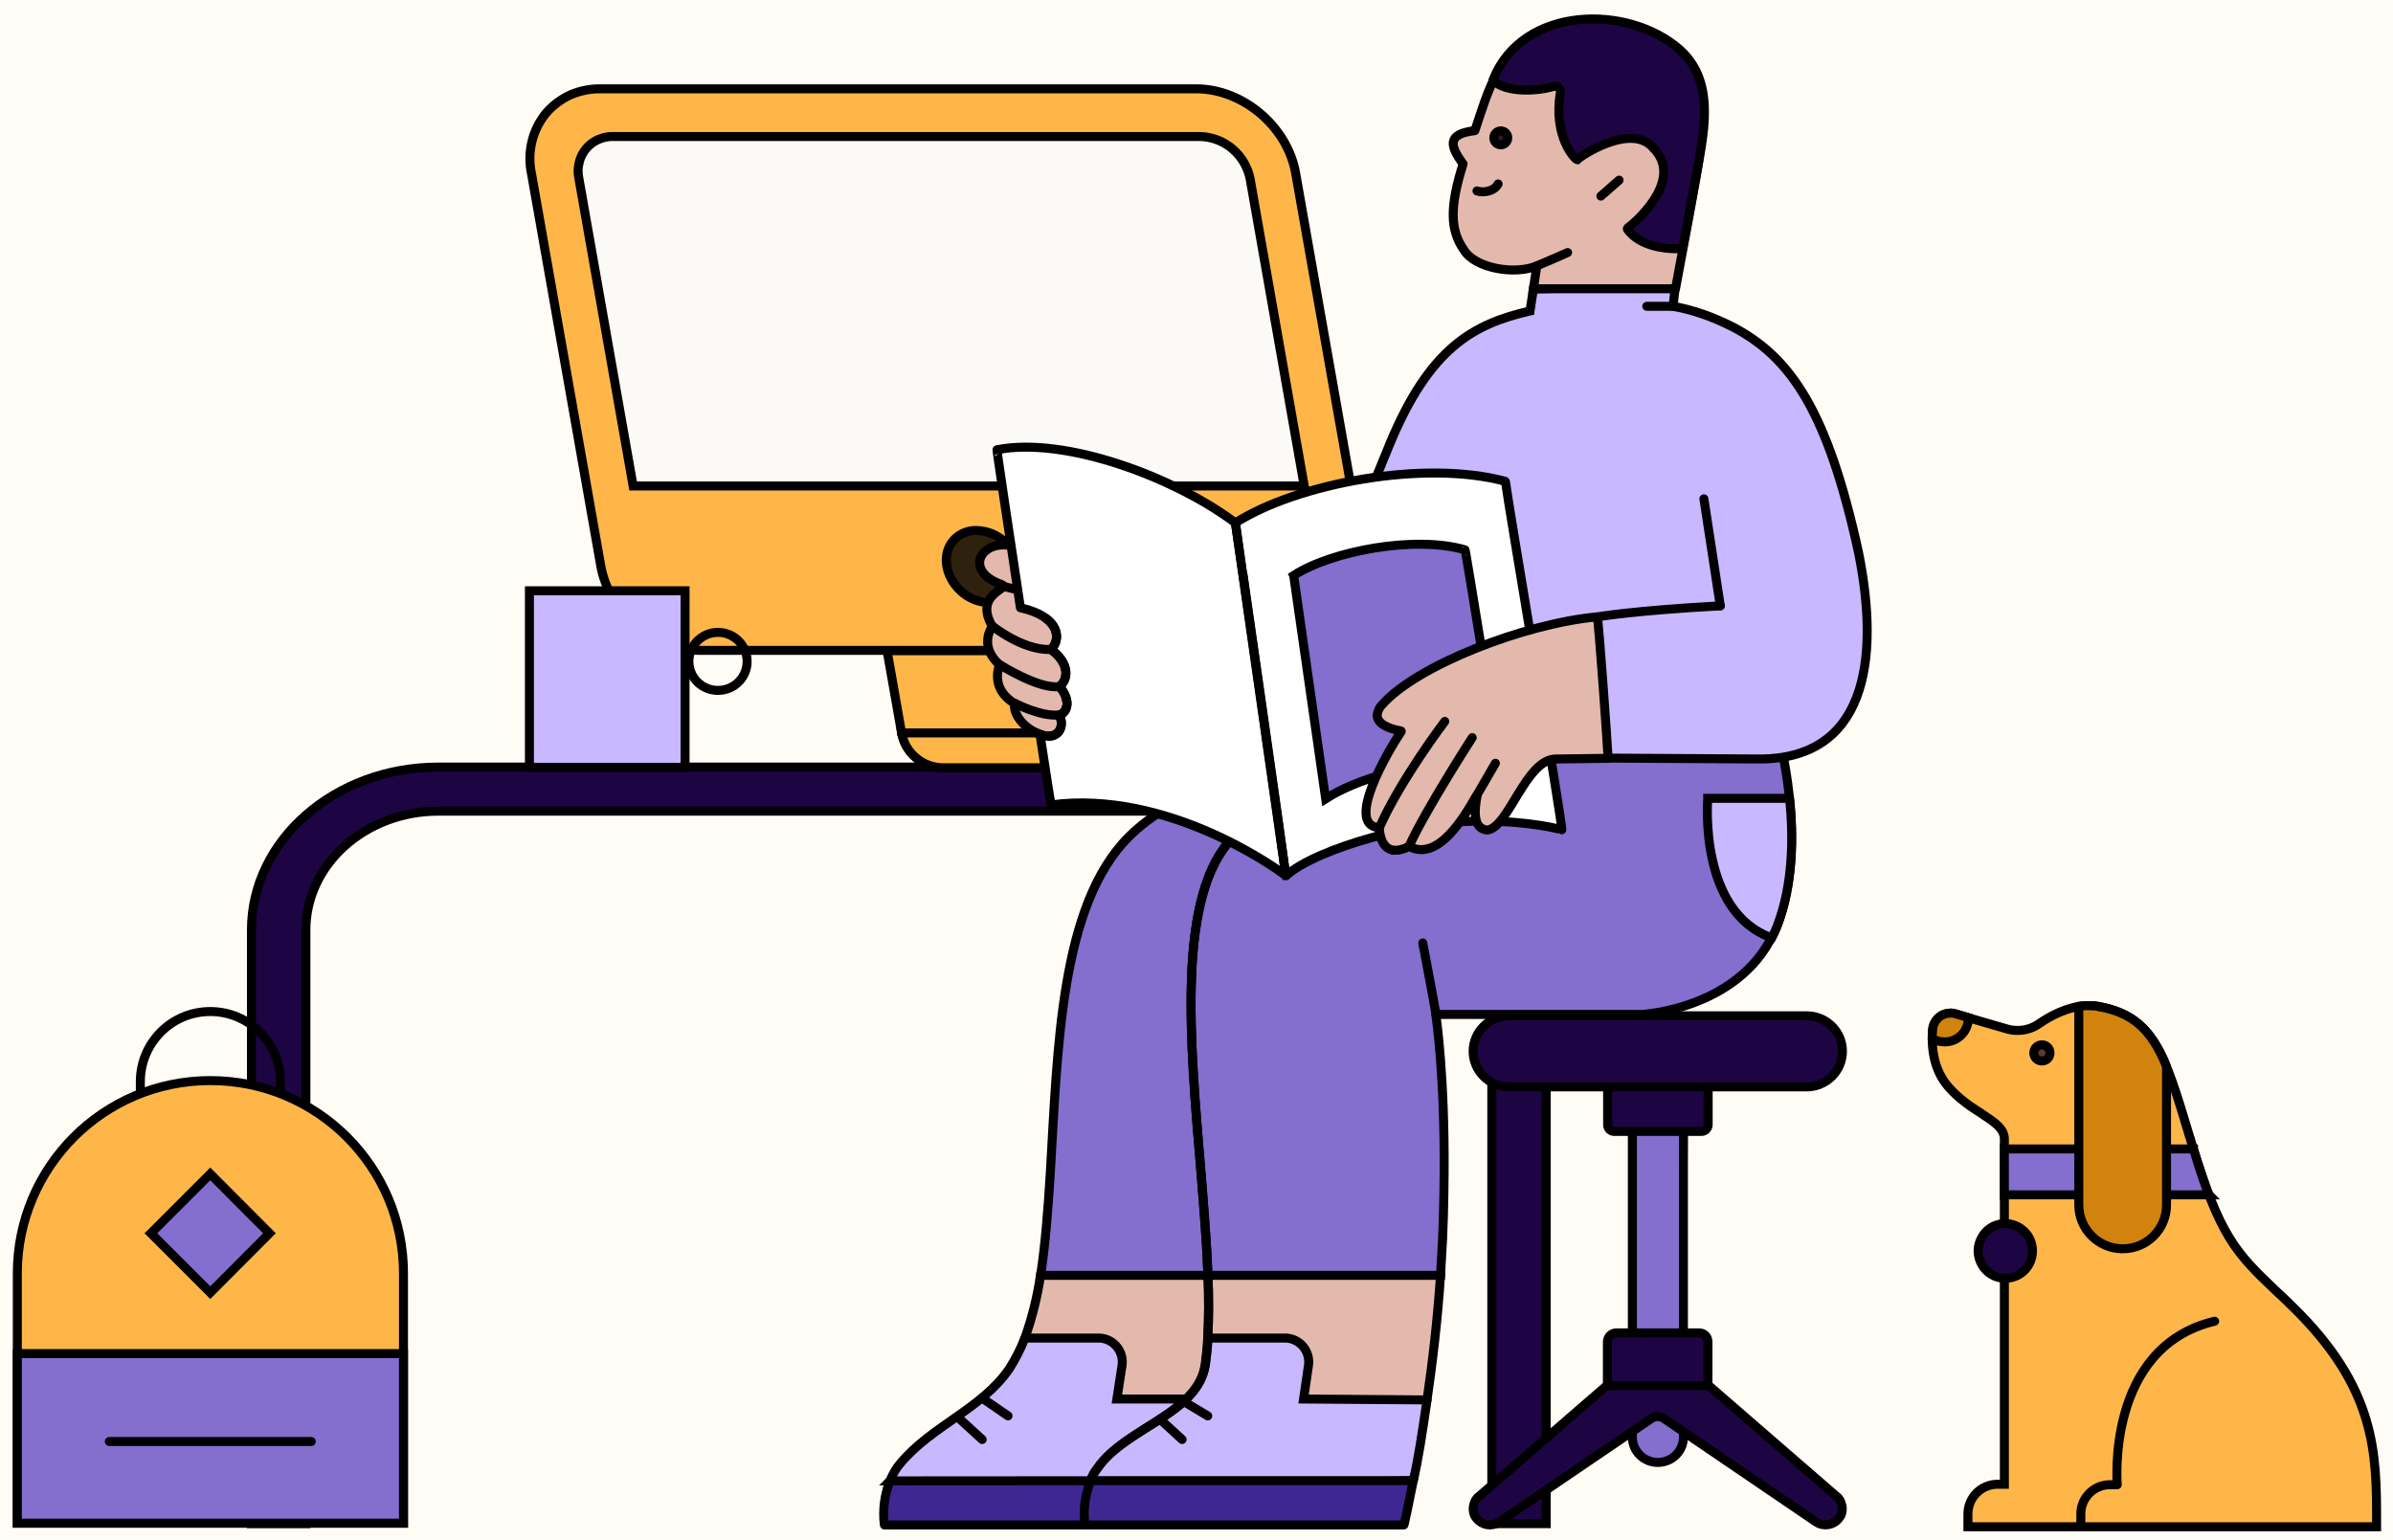 <svg version="1.2" xmlns="http://www.w3.org/2000/svg" viewBox="0 0 1064 685" width="1064" height="685">
	<title>blog </title>
	<style>
		.s0 { fill: #fffbf5 } 
		.s1 { fill: #1d0544;stroke: #000000;stroke-width: 4 } 
		.s2 { fill: #ffb649;stroke: #000000;stroke-width: 4 } 
		.s3 { opacity: 0;fill: #ffb649;stroke: #ffffff;stroke-width: 4 } 
		.s4 { fill: #fcfaf7;stroke: #000000;stroke-width: 4 } 
		.s5 { fill: #2e220f;stroke: #000000;stroke-width: 4 } 
		.s6 { fill: none;stroke: #000000;stroke-linecap: round;stroke-linejoin: round;stroke-width: 4 } 
		.s7 { fill: #e2b9ac;stroke: #000000;stroke-width: 4 } 
		.s8 { fill: #846ece;stroke: #000000;stroke-width: 4 } 
		.s9 { fill: #c8b8ff;stroke: #000000;stroke-width: 4 } 
		.s10 { fill: #3f2792;stroke: #000000;stroke-width: 4 } 
		.s11 { opacity: 0;fill: #846ece;stroke: #ffffff;stroke-width: 4 } 
		.s12 { fill: #231f20;stroke: #000000;stroke-width: 4 } 
		.s13 { opacity: 0;fill: #c8b8ff;stroke: #ffffff;stroke-width: 4 } 
		.s14 { opacity: 0;fill: #e2b9ac;stroke: #ffffff;stroke-width: 4 } 
		.s15 { fill: #ffffff;stroke: #000000;stroke-width: 4 } 
		.s16 { fill: #d2830e;stroke: #000000;stroke-width: 4 } 
		.s17 { fill: #5a3a35;stroke: #000000;stroke-width: 4 } 
	</style>
	<path class="s0" d="m-285-337h1600v1200h-1600z"/>
	<g>
		<path class="s1" d="m687.5 677.5h-24.2v-264c0-29.1-26.4-52.8-58.8-52.8h-409.7c-32.4 0-58.8 23.7-58.8 52.8v264h-24.2v-264c0-39.9 37.2-72.4 83-72.4h409.7c45.8 0 83 32.5 83 72.4z"/>
	</g>
	<g>
		<path class="s2" d="m495.8 341.4l-14.7-83.9h-92.3l12 68c0.8 4.5 3.1 8.5 6.6 11.5 3.5 2.9 7.9 4.5 12.4 4.4z"/>
		<path class="s3" d="m487.5 294.3l-6.5-36.8h-92.3l10.7 60.7z"/>
		<path class="s2" d="m575.9 289.2c4.6 0.1 9.3-0.8 13.5-2.7 4.2-1.9 8-4.7 11-8.2 3-3.7 5.2-8 6.3-12.6 1.1-4.7 1.2-9.5 0.2-14.2l-30.8-174.4c-3.6-20.8-23.5-37.6-44.2-37.6h-264.6c-4.6-0.1-9.2 0.8-13.5 2.6-4.2 1.9-8 4.7-11 8.2-3 3.7-5.2 8-6.3 12.7-1.1 4.6-1.2 9.4-0.2 14.1l30.8 174.4c3.6 20.8 23.5 37.7 44.2 37.7z"/>
		<path class="s4" d="m579.9 216.1l-24.1-136.8c-1.1-5.1-3.8-9.7-7.8-13.1-4-3.4-9-5.3-14.2-5.5h-261c-2.3-0.1-4.6 0.4-6.7 1.3-2.1 0.9-4 2.3-5.5 4.1-1.5 1.8-2.6 3.9-3.1 6.3-0.6 2.2-0.6 4.6-0.1 7l24.1 136.7z"/>
		<path class="s5" d="m439.9 268c2 0.1 3.9-0.3 5.7-1.1 1.8-0.8 3.4-1.9 4.7-3.4 1.2-1.5 2.2-3.2 2.7-5.1 0.5-1.9 0.6-3.8 0.3-5.8-0.8-4.5-3.1-8.7-6.6-11.7-3.4-3.1-7.8-4.9-12.5-5-1.8-0.1-3.7 0.3-5.5 1-1.7 0.7-3.3 1.8-4.6 3.2-5.5 6-4.1 16.1 3.1 22.7 3.4 3.2 8 5.1 12.7 5.2z"/>
		<path fill-rule="evenodd" class="s6" d="m486.9 289.3h-92.3"/>
		<path fill-rule="evenodd" class="s6" d="m493.1 326.4h-92.2"/>
		<path class="s2" d="m527.9 341.4l-0.1-0.7c-0.8-4.2-3-7.9-6.2-10.6-3.2-2.7-7.3-4.2-11.5-4.2h-109.2c0.7 4.3 3 8.3 6.4 11.1 3.4 2.9 7.7 4.4 12.1 4.4z"/>
	</g>
	<g>
		<path class="s7" d="m533.6 256c-23-3.7-67-11.8-82-12.9-15.2-4.4-23.8 10.7-6.3 16.8 4.4 2-12.6 3.9-4.1 18.6-0.7 1-5.8 9 3.2 17.1-1.9 5.5-1.3 12.3 6.8 17.3-0.9 2.7 1.9 10 11.1 13.6 6.4 2.9 11.9-1.7 8.8-8.4 2.9-1.5 3.8-4.1 3.1-7.1 12.6 4.9 30.6 11.1 48.5 16.1 0.3 0.3 11.4-71.4 10.9-71.1z"/>
		<path fill-rule="evenodd" class="s6" d="m446 260.7l12.1 3"/>
		<path class="s7" d="m482 633l63.8-3.4 4.6-7.5c3.3-15.3 6.8-34 9.9-55.3h-97.6c-1.4 9.5-3.8 19.2-7 28.2v0.1z"/>
		<path class="s8" d="m701 324.4h-46.6c0 0-112.1 7.2-152.5 47.7-30.5 30.5-31.6 93.9-34.9 149.4-1 16.2-2.2 31.7-4.3 45.6h97.7c0.2-1.7 0.5-3.5 0.7-5.2 1.8-14.2 3.3-27.9 4.3-40.4 3.1-40.2 1.9-69.5 1.9-69.5l73.9-1.6c0 0 45.5-1.5 60.1-38.8 14.2-37.2-0.3-87.2-0.3-87.2z"/>
		<path class="s9" d="m496.6 622.1l2.3-15c0.8-5.7-3.1-11.1-8.9-12-0.5-0.1-1-0.1-1.6-0.1h-32.5c-0.2 0-0.3 0.1-0.4 0.3-1.7 4.7-4.1 9.1-6.7 13.3-12.5 18.2-34.8 25.4-48.8 42.5-2.5 2.9-4.7 7.8-5.4 10.9 0 0.1 0 0.1 0.1 0.1h146.7c0 0 0.1 0 0.1-0.1 2.6-9.1 5.5-24.7 8.9-39.8 0-0.1 0-0.1-0.1-0.1z"/>
		<path class="s10" d="m395.7 658.5c-2.4 6.2-3.3 12.8-2.5 19.5 0 0.1 0 0.1 0.1 0.1h141.8c0 0 2.5-6.7 6.4-19.7l-145.8 0.1c0.1-0.1 0-0.1 0 0z"/>
		<path class="s11" d="m549.6 399.1c-55 0-39.7 79.8-36.4 168 2.2 59-31.2 50.8-56.1 83.9-1.7 2.4-3.1 4.7-4.3 7.3-2.5 6.2-3.5 12.9-2.7 19.7h74.5c0 0 2.5-6.7 6.4-19.7 2.6-9.1 5.8-21.1 9.2-36.3 3.3-15.3 6.7-33.6 9.8-55 0.2-1.8 0.5-3.5 0.7-5.2 1.8-14.2 3.3-27.9 4.3-40.4 3-40.2 1.9-69.5 1.9-69.5 0 0 74.9-52.8-7.3-52.8z"/>
		<path class="s7" d="m562.8 634.9l69.1-3.8 2.6-8.6c2.4-16.4 4.7-35.7 6-55.4l-63.2-12.4-40.2 11.9c0.4 10 0.4 20.1-0.1 28.5 0-0.1 25.9 39.2 25.8 39.8z"/>
		<path class="s9" d="m579.6 622.1l2.2-15c0.8-5.7-3.1-11.1-8.9-12-0.5-0.1-1-0.1-1.6-0.1h-34.1c-0.1 0-0.1 0-0.1 0.1-0.2 4.1-0.6 7.9-1.1 11.5-3.1 22-35.9 28.3-48.1 46.4-2.2 2.1-3.4 6.4-4.1 9 0 0.1 0 0.1 0.1 0.1l144.4-3.7c0 0 0.1 0 0.1-0.1 2.2-9.3 4-21.3 6.1-35.7 0-0.1 0-0.1-0.2-0.1z"/>
		<path class="s8" d="m790.1 324.4h-113.1c0 0-89.1 8.3-128.5 47.7-25.5 25.5-19.5 90.1-14.5 149.4 1.3 15.9 2.6 31.3 3.1 45.6h103.4q0.1-2.6 0.3-5.2c1-14.9 1.2-28.4 1.3-40.4 0.3-42.9-3.4-68.4-3.7-70.3 0-0.1 0-0.1 0.1-0.1h91.4c0 0 45.6-2.2 60.2-39.5 14.6-37.2 0-87.2 0-87.2z"/>
		<path class="s9" d="m795.7 355.1c0-0.1 0-0.1-0.1-0.1h-36.3v0.3c0 0.4-4.1 50.1 28.4 61.7h0.1c0.9-1.7 1.7-3.4 2.4-5.2 7.1-18.5 7.3-39.7 5.5-56.7z"/>
		<path class="s11" d="m790.1 324.4h-101.7c0 0-33.5 44-18 42.4 10.4-1 28.4-21.7 36.7-21.7 25.6-2.4 48.9 39.8 89.1 39.8 2.6-30.7-6.1-60.5-6.1-60.5z"/>
		<path fill-rule="evenodd" class="s6" d="m589.6 346c-15.5 6.6-30.2 15.1-41.1 26-25.5 25.5-19.5 90.1-14.5 149.4 1.3 15.9 2.5 31.3 3.1 45.6 0.4 10 0.4 19.4-0.1 27.9-0.2 4.1-0.6 8-1.1 11.6-3 21.7-32.7 27.4-46.6 44.5-1.8 2.3-3.2 4.7-4.4 7.3"/>
		<path class="s10" d="m485 658.4c-2.5 6.2-3.5 12.9-2.6 19.7h141.7c0 0 0.2 0 0.2-0.1 0.2-0.8 1.8-8 4.1-19.6z"/>
		<path fill-rule="evenodd" class="s6" d="m526.3 623.2l10.7 6.4"/>
		<path fill-rule="evenodd" class="s6" d="m515.7 631l9.9 9.1"/>
		<path class="s9" d="m571.4 338.3c-18-2.8-34.8-7.4-48.6-11.2l-0.2-0.1c0.4-2.6 11-70.9 11-70.9 32.5 4.9 54.7 9 57.8 9.5 1-3.1 11.4-31.5 26.5-68.1 17.8-42.9 37.2-53.4 62.3-59.2 0 0 0-0.1 0.1-0.1l1.5-9.7 60.1-1.7 2.9 1.7c-0.5 3.1-0.7 6.8-0.9 7.7 9.4 1.7 17.8 4.8 26.2 9 26.4 13.6 42.6 38.2 56.2 100.2 10.1 49.8 2.4 92.1-44 92.1l-67.6-0.4c-0.1 0.1-11.8-11.4-11.8-11.4l-48.4-1.3c-44.2 4.9-47.6 5.6-83.1 13.9z"/>
		<path class="s11" d="m638.6 451.1c2.4 0 41.9 0 47.6 0 0.1 0 0.1-0.2 0-0.2-22-6.4-35.4-31.5-53.5-31.6-0.1 0-0.1 0.1-0.1 0.1 3.8 18.5 5.7 30.6 6 31.7q-0.1 0 0 0z"/>
		<path fill-rule="evenodd" class="s6" d="m638.5 451.1c-1.4-8.3-5.9-31.8-5.9-31.8"/>
		<path class="s7" d="m681.8 128.4l1.5-10c0-0.1-0.1-0.1-0.1-0.1-9.9 4-27.2 1-32.2-7-6.3-8.9-6.5-19.3-0.5-38.3v-0.1c-5.7-7.9-7.5-13.3 5.2-14.8 0 0 0.1 0 0.1-0.1 3.1-9.3 5.4-16.7 8.4-22.7 4-8 9.4-13.4 20-17.3 19.2-7.8 45.6-4 60.3 9.5 16.8 15.5 12.1 37 9.2 53.6-1.8 10.5-8.4 45.4-8.7 47.2 0 0 0 0.1-0.1 0.1h-62.8c-0.2 0.1-0.3 0-0.3 0z"/>
		<path class="s1" d="m745 110.6c-4.5 0-15.8-1-21.4-8.6-0.1-0.2-0.1-0.4 0.1-0.6 5.8-4.4 24.7-22.3 11.4-35.6-9.5-11.2-31.5 2.9-33.8 5.2 0 0 0 0-0.1 0-1-0.3-10.7-10.3-7.4-29.8 0.3-1.7-1.2-3.2-2.9-2.8-10.4 3-23.4 1.9-27-2.9v-0.1c13.1-32.9 59.9-33.6 82.9-13.4 15.1 13.5 11.5 33.8 7.9 53.2 0 0-4.4 24.2-6.6 35.3 0 0 0 0.1-0.1 0.1-0.2 0-1.1 0-3 0z"/>
		<path fill-rule="evenodd" class="s6" d="m666.1 81.8c-1.8 3.5-6.9 4-9.4 3.1"/>
		<path class="s12" d="m667.3 64.4c1.7 0 3.1-1.4 3.1-3.1 0-1.7-1.4-3.1-3.1-3.1-1.7 0-3.1 1.4-3.1 3.1 0 1.7 1.4 3.1 3.1 3.1z"/>
		<path fill-rule="evenodd" class="s6" d="m711.8 87.2l8.1-7.1"/>
		<path fill-rule="evenodd" class="s6" d="m743.9 136.2h-11.7"/>
		<path class="s13" d="m726.7 272.4c11.7-8 16.4-23.5 19.3-34 2.3-16.8 10.7-16.7 11.5-16.6 0.2-0.1 7.3 47.6 7.4 47.6-11.9 0.8-31.3 2.5-38.1 3.2-0.1 0-0.2-0.2-0.1-0.2z"/>
		<path class="s14" d="m697 112.3c-6.8 3.4-12.4 5.4-13.5 5.8-0.1 0-0.2 0.2-0.2 0.3l-1.5 10.1-0.6 4c-0.1 0.4 0.3 0.5 0.6 0.3l15.7-19.9c0.2-0.3-0.1-0.8-0.5-0.6z"/>
		<path fill-rule="evenodd" class="s6" d="m436.7 621.7l11.5 7.9"/>
		<path fill-rule="evenodd" class="s6" d="m426.1 630.4l10.6 9.7"/>
		<path class="s15" d="m549.3 232.5c27.4-17.5 83.8-28.2 119.9-18.5 0.1 0 0.2 0.1 0.2 0.3 0.8 7.3 26.1 156.2 25 154.7-0.1-0.1-14-3.9-34.2-3.8-28.9-0.9-74.6 11.9-88.3 24.1-0.1 0-0.1 0-0.2 0-2-5.5-22.1-155.6-22.4-156.8z"/>
		<path class="s8" d="m575.2 255.9c16.7-10.9 54-17.9 76.2-11.4 0.3-0.2 16 98.1 16.1 98.1h-0.1c-0.3-0.1-0.2 0-0.2-0.1 0 0-9-2.4-21.6-2.3-19-0.3-41.9 5.9-56.2 15-0.3-1.9-14.2-99.3-14.2-99.3z"/>
		<path fill-rule="evenodd" class="s6" d="m757.6 221.8l7.3 47.6"/>
		<path class="s7" d="m620.5 378.1c-3 0-6.6-1.7-7.3-10.1-0.1 0-0.3 0-0.4 0-14.5-1.5 3.9-33.3 10.2-42.7 0.1-0.2-0.1-0.3-0.2-0.3-2.2-0.4-8.8-1.8-10.2-5.5-0.8-1.6 0.4-4.6 1.8-6 15.3-17.6 63.7-36.3 95.7-39.2 0 0 0.1 0 0.1 0.1 0.7 2.3 4.7 59.3 4.8 62.7 0 0.1 0 0.1-0.1 0.1-1.8 0-22.9 0.3-23.1 0.3-13.4 0-21.1 30.8-30.6 31.6-6.6-0.7-5.5-9.4-4.5-14.9 0-0.1-0.1-0.2-0.2-0.2-0.3 0-0.3 0.3-0.4 0.4-5.2 9.1-16.7 28.6-29.3 22.1-1 0-3.4 1.6-6.3 1.6z"/>
		<path fill-rule="evenodd" class="s6" d="m710.3 274.3c0 0 15.9-2.8 54.6-4.9"/>
		<path fill-rule="evenodd" class="s6" d="m613.4 367.8c9.6-21.5 29-47 29-47"/>
		<path fill-rule="evenodd" class="s6" d="m626.7 375.9c7.5-16.3 27.9-47.9 27.9-47.9"/>
		<path fill-rule="evenodd" class="s6" d="m656.6 353.7l8.3-14.3"/>
		<path class="s15" d="m549.3 232.5c-27.3-20.5-76-38.5-106-32.5-0.2-0.2 4.9 33.8 10.4 70.2 0 0 0 0.1 0.1 0.1 2.9 0.6 8 2.1 11.3 4.7 5.6 4.1 6 10.1 2.2 13.8 6.8 4.8 8.9 12.1 3.8 16.5 4.2 4.9 4.7 10.5 0 12.8 2 4.4 0.3 9.1-4.8 9.3-1.2 0-2.5-0.4-3.9-0.9 2.8 18.6 4.9 31.6 5 31.4 51.2-6.7 99.3 27.7 104 31.2 0.1 0.1 0.2 0 0.2-0.1-0.9-9.2-22.2-156.6-22.3-156.5z"/>
		<path fill-rule="evenodd" class="s6" d="m465.1 275c5.6 4.1 6 10.1 2.1 13.8 6.9 4.8 9 12.1 3.9 16.5 4.2 4.9 4.7 10.5 0 12.8 2 4.4 0.3 9.1-4.8 9.3"/>
		<path fill-rule="evenodd" class="s6" d="m467 288.8c-12.3 0.4-25.6-10.3-25.6-10.3"/>
		<path fill-rule="evenodd" class="s6" d="m470.8 305.3c-9 1.2-26.2-9.7-26.2-9.7"/>
		<path fill-rule="evenodd" class="s6" d="m470.8 317.9c-7.9 0.9-19.4-5.1-19.4-5.1"/>
		<path fill-rule="evenodd" class="s6" d="m697 112.3c0 0-9.4 4.2-13.7 5.9"/>
		<path fill-rule="evenodd" class="s6" d="m549.3 232.5l22.4 156.8"/>
	</g>
	<g>
		<path class="s8" d="m737.1 476.9c6.3 0 11.5 5 11.5 11.2l-0.1 29.4v121.6c0 6.2-5.1 11.2-11.4 11.2-6.2 0-11.3-5-11.3-11.2v-151c-0.1-6.2 5-11.2 11.3-11.2z"/>
		<path class="s11" d="m737.1 476.9c-6.3 0-11.4 5-11.3 11.2v39.6l22.7-10.2 0.1-29.4c-0.1-6.2-5.2-11.2-11.5-11.2z"/>
		<path class="s1" d="m816.6 665.4c-1.6-1.4-78.8-68.3-78.8-68.3h-1.4c0 0-77.3 66.9-78.8 68.3-2 1.1-4.1 6.4-1 9.9 2.4 2.9 6.6 3.7 9.8 1.6 0.2-0.1 42.5-28.9 67.8-46.1 1.8-1.2 4-1.2 5.7 0 25.3 17.2 67.7 46 67.8 46.1 3.3 2.1 7.6 1.2 9.8-1.6 3.2-3.5 1-8.8-0.9-9.9z"/>
		<path class="s1" d="m718.7 592.7h36.8c2.2 0 3.9 1.7 3.9 3.9v19.6h-44.7v-19.6c0.1-2.2 1.8-3.9 4-3.9z"/>
		<path class="s1" d="m714.8 469.8l44.7-0.1v30.4c0 1.6-1.3 3-2.9 3h-39c-1.5 0-2.8-1.3-2.8-3z"/>
		<path class="s1" d="m670.9 451.7h132.4c8.8 0 15.9 7.1 15.9 15.8 0 8.7-7.2 15.8-15.9 15.8h-132.4c-8.8 0-15.9-7.2-15.9-15.8 0-8.7 7.2-15.8 15.9-15.8z"/>
	</g>
	<g>
		<path class="s9" d="m235.4 341.2v-78.5h69.2v78.5z"/>
		<path class="s13" d="m270 283c-22.8 0-33.2-17.7-34.5-20q0-0.1 0-0.1 0-0.1 0-0.1 0 0 0.1 0 0-0.1 0.1-0.1h68.3q0.1 0 0.2 0.1 0.1 0 0.1 0.1 0.1 0.1 0.1 0.2 0 0.1-0.1 0.2c-1.9 3.3-12.4 19.7-34.3 19.7z"/>
		<path fill-rule="evenodd" class="s6" d="m319.2 307c7.2 0 13-5.7 13-12.9 0-7.1-5.8-12.9-13-12.9-7.1 0-12.9 5.8-12.9 12.9 0 7.2 5.8 12.9 12.9 12.9z"/>
	</g>
	<g>
		<path fill-rule="evenodd" class="s6" d="m93.5 449.8c17.2 0 31.2 14 31.2 31.2v19.1h-62.3v-19.1c0-17.2 13.8-31.2 31.1-31.2z"/>
		<path class="s2" d="m93.5 480.5c47.5 0 85.9 38.3 85.9 85.8v111h-171.7v-111c0-47.3 38.3-85.8 85.8-85.8z"/>
		<path class="s8" d="m179.4 601.9h-171.7v75.4h171.7z"/>
		<path class="s11" d="m7.7 601.9h171.7v31.8l-171.7-16z"/>
		<path fill-rule="evenodd" class="s6" d="m48.6 641h89.8"/>
		<path class="s8" d="m93.5 522l-26.4 26.4 26.4 26.4 26.3-26.4z"/>
	</g>
	<g>
		<path class="s2" d="m1056.7 678.9v-1.8c0-30.8 0-59.9-37.9-96.6q-1.9-1.9-3.6-3.5-1.5-1.4-2.8-2.6c-18-17.1-25.4-24.2-38.3-67.2l-0.2-0.9-0.2-0.4c-11.4-38-16.1-53.7-40.6-58.4-1.6-0.3-3.2-0.3-4.5-0.3-9.2 0-17.8 5.1-22.1 8.1-2.8 1.9-6 2.9-9.4 2.9-1.7 0-3.3-0.2-4.9-0.7l-22.7-6.6c-0.7-0.3-1.4-0.4-2.2-0.4-3.6 0-6.7 2.4-7.7 5.9-0.2 0.5-0.2 0.9-0.3 1.5-0.6 7.2 0.1 17.6 7.2 25.6 4.6 5.2 9.7 8.6 14.3 11.5l0.1 0.1c5.8 3.8 10.3 6.7 10.3 11.4v153.5h-3c-7.3 0-13.2 5.9-13.2 13.2v5.7z"/>
		<path class="s8" d="m982.2 531.3l-0.2-0.2c-2-5.4-4.1-11.6-6.7-20.1v-0.1h-84.1v20.4z"/>
		<path class="s16" d="m943.8 555.3c10.8 0 19.5-8.7 19.5-19.5v-61.6c-6.9-17.1-15.7-24.1-30.3-26.6-1.2-0.3-2.7-0.4-4.4-0.4-1.6 0-2.7 0-4 0.2l-0.3 0.1v88.3c0 10.8 8.8 19.5 19.5 19.5z"/>
		<path class="s1" d="m891.6 568.4c4.9 0 9.3-2.9 11.2-7.5 1.2-3 1.2-6.3 0-9.3-1.2-3-3.6-5.3-6.6-6.6-1.4-0.6-3-0.9-4.6-0.9-4.9 0-9.2 2.9-11.1 7.5-1.3 3-1.3 6.3 0 9.3 1.2 3 3.5 5.3 6.5 6.6q2.2 0.9 4.6 0.9z"/>
		<path class="s17" d="m907.9 471.8c-2 0-3.6-1.6-3.6-3.6 0-2 1.6-3.6 3.6-3.6 2 0 3.6 1.6 3.6 3.6 0 2-1.6 3.6-3.6 3.6z"/>
		<path class="s16" d="m864.7 463.3c5.8 0 10.5-4.7 10.5-10.6v-0.2l-5.7-1.7c-0.5-0.2-1-0.2-1.5-0.3h-0.7c-4.3 0-7.7 3.2-8 7.4-0.1 1.2-0.2 2.4-0.2 3.8v0.1l0.1 0.1c1.5 0.9 3.5 1.4 5.5 1.4z"/>
		<path class="s3" d="m925.3 678.9l0.1-5.7c0-7.1 5.7-12.9 12.8-12.9h3.4v-0.1q0 0 0-0.2c-0.3-5.2-1.3-32.5 13.1-52.5l0.3-0.3-0.5 0.1h-0.1c-3.4 1.5-33.8 15.4-33.9 52.9-0.1 0-3.8 0.8-7.3 3.8-4.2 3.6-6.3 8.5-6.3 14.7v0.2z"/>
		<path fill-rule="evenodd" class="s6" d="m984.7 587.5c-48.6 11.6-43.3 72.7-43.3 72.7h-3.2c-7.2 0-13 5.8-13 13v4.7"/>
	</g>
</svg>